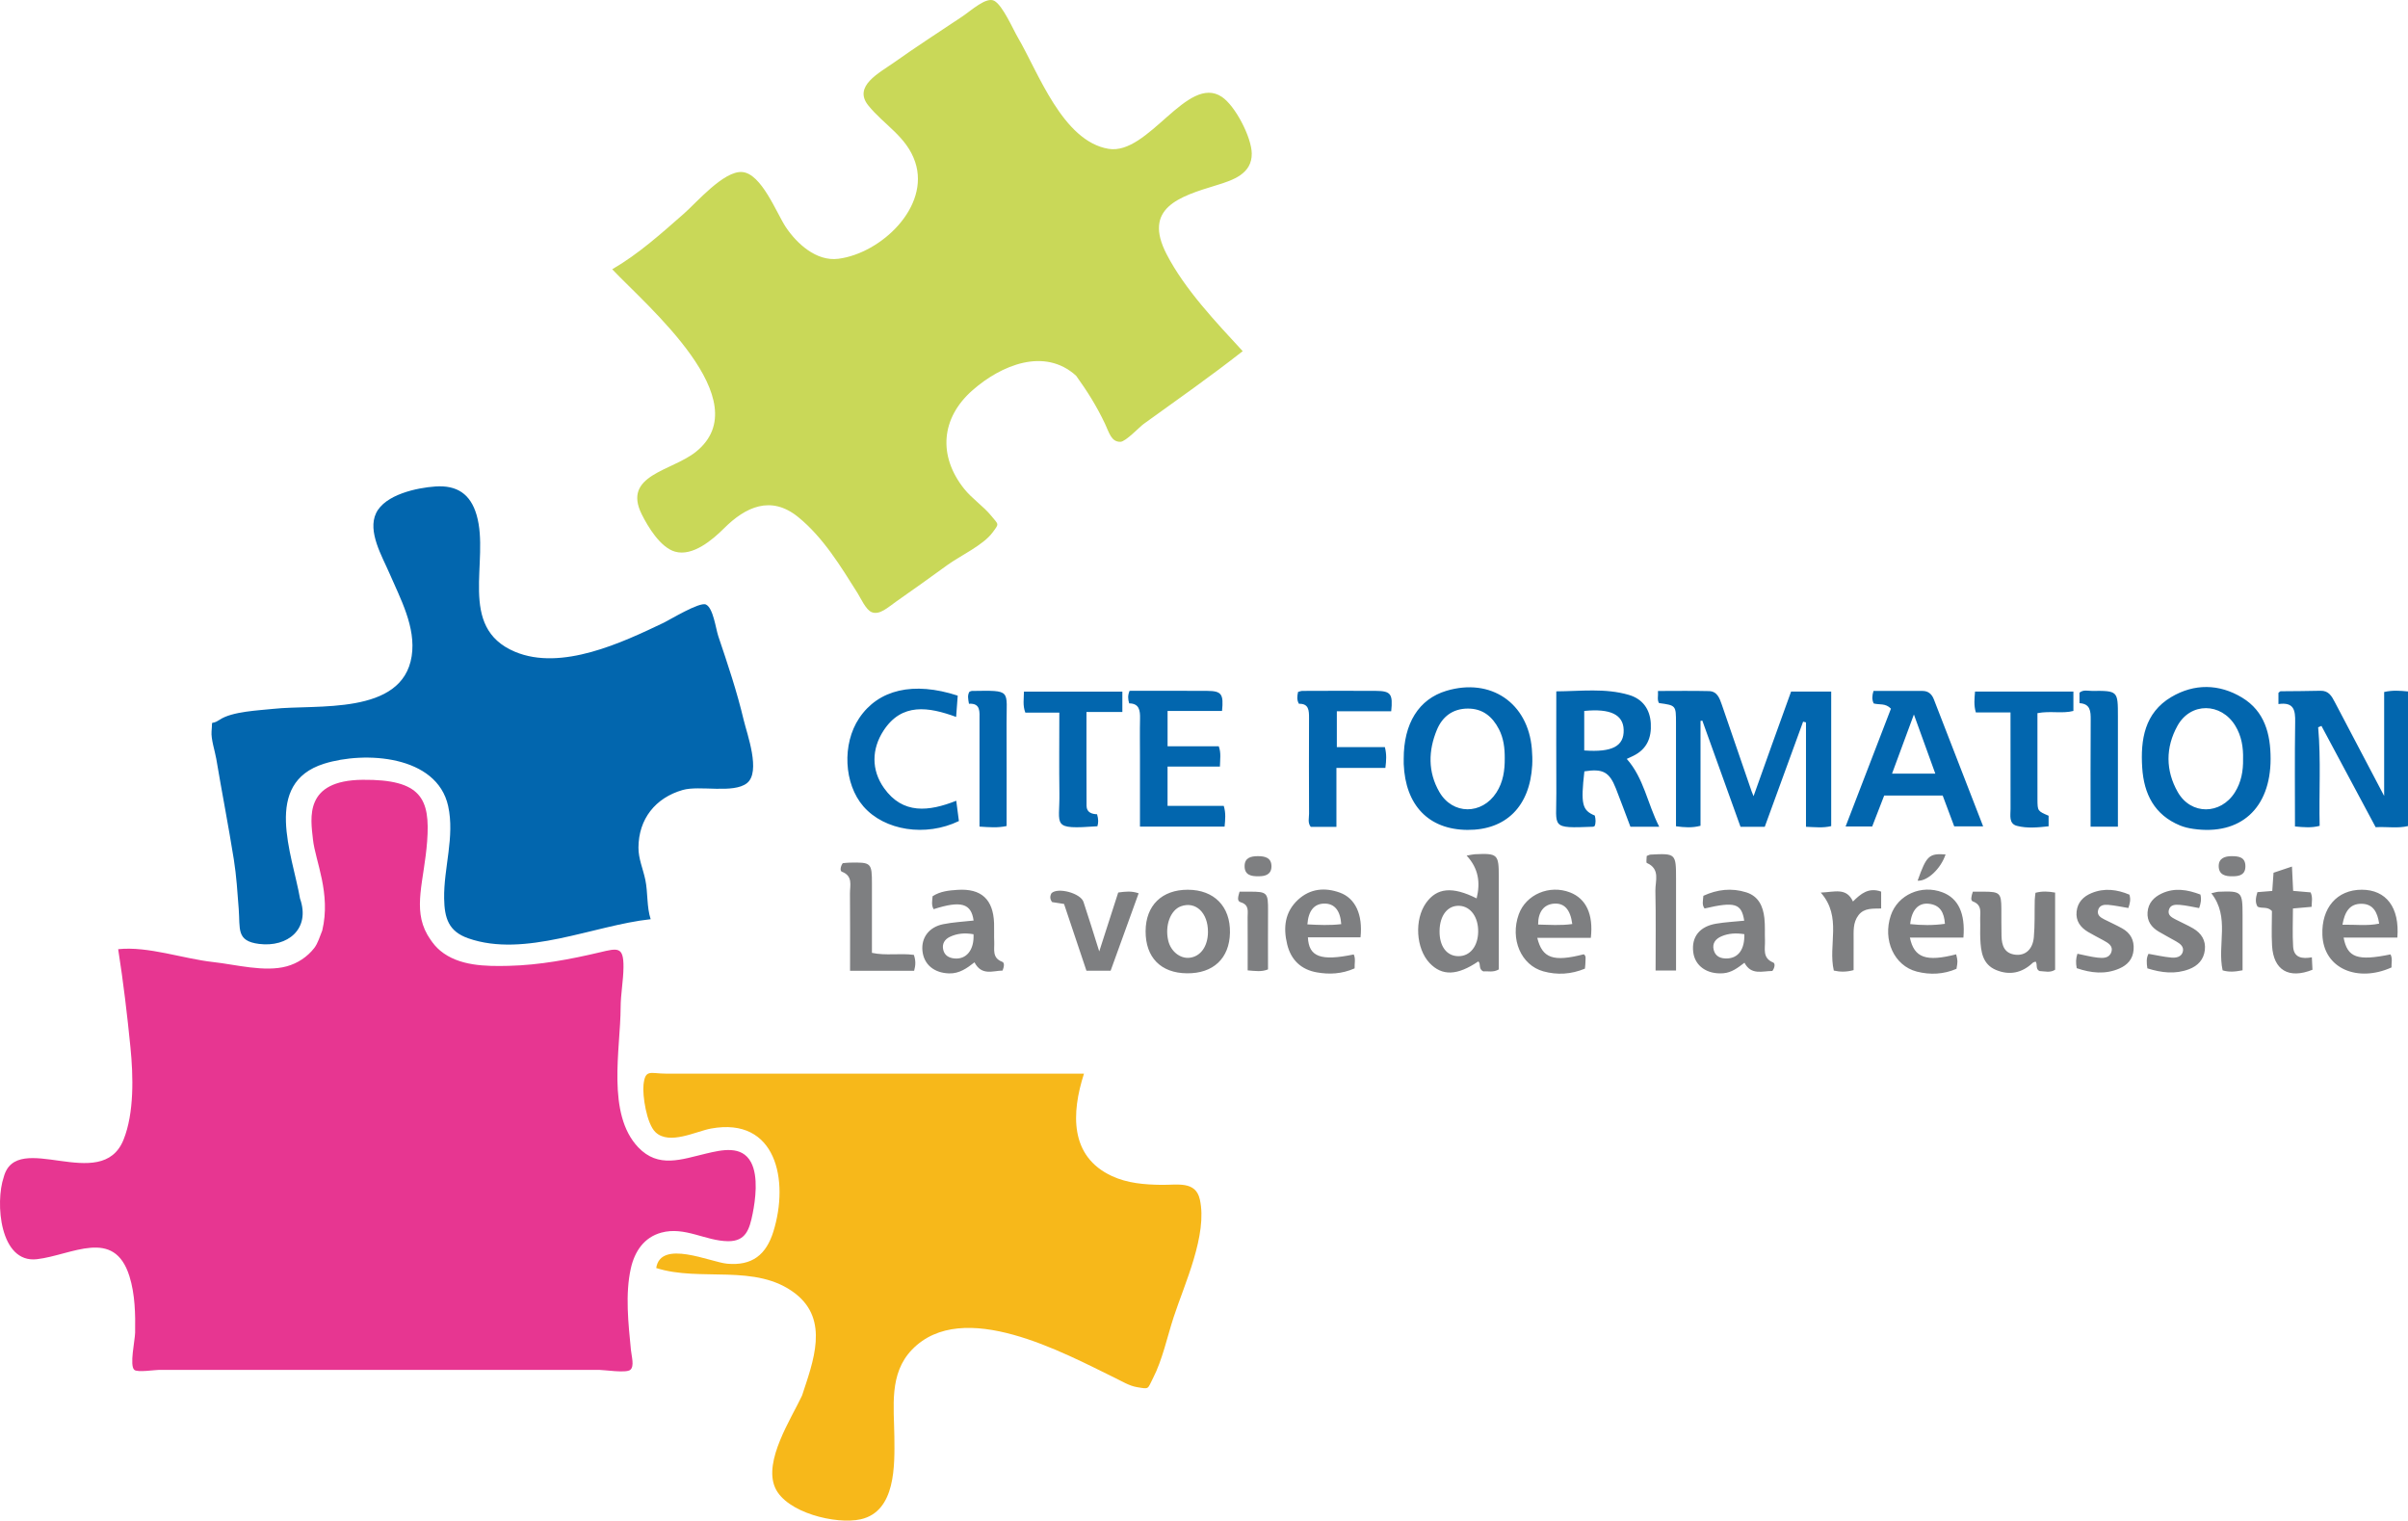 <svg version="1" xmlns="http://www.w3.org/2000/svg" viewBox="0 0 600 378.863"><path d="M268.15 93.634c2.863 3.99 5.08 7.523 7.181 11.942 1.037 2.18 1.532 4.554 3.851 4.5 1.31-.03 4.744-3.698 5.754-4.427 8.32-6.003 16.63-11.82 24.708-18.157-6.647-7.221-14.447-15.397-18.98-24.192-5.908-11.463 3.072-14.302 12.475-17.16 4.166-1.266 8.818-2.863 8.759-7.896-.048-4.027-4.098-11.888-7.47-14.124-8.593-5.696-18.257 14.608-28.207 12.964-11.463-1.894-17.522-19.099-22.617-27.761-1.16-1.972-3.744-7.952-5.847-9.112-1.984-1.094-5.663 2.342-7.994 3.904-5.665 3.794-11.418 7.491-16.978 11.439-3.7 2.628-10.304 5.92-6.428 10.724 3.942 4.884 9.549 7.742 11.673 14.082 3.74 11.16-8.463 22.741-19.133 24.114-5.494.706-10.343-3.778-13.093-7.883-2.299-3.432-6.049-13.39-10.898-13.732-4.589-.324-11.35 7.614-14.48 10.359-5.678 4.976-11.316 10.065-17.88 13.87 8.53 9.048 36.798 32.723 20.829 45.497-6.013 4.81-18.374 5.738-13.467 15.57 1.556 3.116 4.645 8.251 8.29 9.29 4.4 1.255 9.333-2.942 12.214-5.816 5.354-5.34 11.688-8.305 18.45-2.818 6.286 5.103 10.6 12.285 14.823 18.972.792 1.254 2.05 4.144 3.507 4.737 1.998.813 4.118-1.26 6.1-2.634 4.318-2.995 8.576-6.085 12.838-9.159 3.136-2.26 8.857-4.904 11.17-8.036 1.712-2.318 1.564-1.875-.267-4.125-2.026-2.49-4.813-4.278-6.83-6.818-6.454-8.13-5.82-17.567 2.156-24.551 7.062-6.184 17.875-10.76 25.792-3.564" fill="#c9d858"/><path d="M199.847 347.705c-2.75 5.86-9.63 16.29-6.726 22.924 2.738 6.255 15.217 9.278 21.326 7.91 8.817-1.977 8.472-13.532 8.4-20.573-.078-7.463-1.365-15.726 4.39-21.693 12.631-13.093 37.89.861 50.636 7.062 1.685.82 3.504 1.946 5.377 2.264 3.202.544 2.605.562 4.021-2.177 2.368-4.58 3.574-10.381 5.178-15.288 2.682-8.204 8.488-20.511 6.512-29.3-1.052-4.677-5.613-3.57-9.583-3.626-4.214-.06-8.424-.389-12.303-2.181-10.584-4.89-10.137-15.699-6.98-25.528H165.885c-3.813 0-5.102-1.208-5.541 2.751-.295 2.656.755 9.718 2.985 11.84 3.454 3.286 10.092-.231 13.856-.915 16.26-2.951 19.484 12.95 15.513 25.684-1.807 5.792-5.306 8.55-11.498 7.997-4.17-.372-16.582-6.134-17.693 1.071 11.02 3.557 24.856-1.262 34.69 6.389 8.49 6.606 4.42 16.94 1.65 25.389" fill="#f7b81a"/><path d="M360.398 172.115c-6.865 2.055-10.664 8.113-10.636 16.998 0 .413-.014.826.002 1.238.41 10.315 6.239 16.346 15.862 16.419 9.625.072 15.584-5.865 16.155-16.142.074-1.334.022-2.685-.087-4.019-.94-11.48-10.241-17.802-21.296-14.494zm12.458 25.353c-3.605 5.576-10.907 5.59-14.22-.157-2.865-4.968-2.764-10.287-.602-15.484 1.367-3.286 3.942-5.258 7.666-5.284 3.72-.027 6.162 1.977 7.792 5.144 1.163 2.259 1.458 4.702 1.444 7.203.029 3.033-.386 5.956-2.08 8.578zm-30.07-25.335c-6.083-.044-12.165-.012-18.248.007-.375.002-.75.167-1.098.25-.216 1.043-.362 1.937.209 2.958 2.484-.068 2.53 1.676 2.522 3.575-.032 7.938-.03 15.876.007 23.814.005 1.083-.39 2.261.432 3.287h6.385v-14.689h12.198c.234-1.863.342-3.357-.124-5.187h-11.972v-8.927h13.548c.446-4.353-.088-5.061-3.86-5.088zm-51.869 28.65v-9.785h13.049c.033-1.864.331-3.371-.29-5.069h-12.753v-8.799h13.57c.42-4.207-.119-4.963-3.65-4.994-6.394-.055-12.789-.015-19.39-.015-.47 1.133-.423 2.03-.098 3.127 2.522.022 2.753 1.76 2.707 3.815-.072 3.199-.018 6.4-.018 9.6v17.29h21.083c.166-1.744.35-3.344-.207-5.17h-14.003zm-48.779-28.632c-.186.003-.37.127-.588.206-.521.846-.333 1.747-.114 2.983 2.943-.17 2.633 1.998 2.63 4.007-.009 8.749-.003 17.498-.003 26.605 2.41.15 4.51.346 6.751-.146 0-8.562.032-17-.009-25.436-.042-8.586 1.419-8.358-8.667-8.219zm-21.861 24.21c-3.212-4.52-3.105-9.736-.143-14.3 4.545-7.002 11.201-5.966 18.104-3.435l.397-5.308c-11.058-3.597-19.763-1.532-24.554 5.616-4.307 6.427-3.825 16.382 1.064 21.995 5.25 6.026 15.503 7.637 23.783 3.637l-.66-5.06c-6.832 2.712-13.314 3.438-17.991-3.144zm35.205-18.805h8.47c0 6.854-.078 13.444.02 20.032.125 8.282-2.188 9.097 9.464 8.279.263-.866.285-1.754-.08-2.993-1.218-.032-2.614-.411-2.623-2.094-.04-7.697-.018-15.394-.018-23.38h8.94v-5.072h-24.521c-.01 1.81-.344 3.421.348 5.228zm236.839-.052h8.634c0 8.173-.012 16.1.01 24.027.006 1.6-.488 3.69 1.588 4.233 2.566.67 5.261.399 7.897.107v-2.626c-2.739-1.177-2.756-1.177-2.779-4.063-.022-2.89-.004-5.779-.004-8.668v-12.831c3.246-.623 6.154.184 8.96-.55V172.3h-24.509c-.142 1.786-.336 3.39.203 5.204zm28.85-5.365c-.982.007-2.054-.362-3.026.447v2.61c2.705.155 2.808 2.005 2.792 4.139-.064 8.84-.027 17.682-.027 26.64h6.809v-27.442c0-6.427 0-6.443-6.548-6.394zM406.93 188.34c3.412-1.653 4.613-4.501 4.399-8.122-.206-3.478-2-6.069-5.466-7.084-5.908-1.73-11.946-.917-18.082-.881 0 8.723-.04 17.068.01 25.413.053 8.615-1.596 8.734 9.16 8.317.095-.004.187-.081.386-.172.33-.819.262-1.712.038-2.613-3.171-1.327-3.523-2.819-2.6-11.015 4.608-.726 6.237.14 7.86 4.284 1.231 3.147 2.4 6.32 3.612 9.517h7.178c-2.952-5.78-3.803-12.067-8.085-16.9.507-.237 1.052-.484 1.59-.744zm-12.188-1.363v-9.845c6.522-.65 9.721.919 9.827 4.71.113 4.058-2.846 5.65-9.827 5.135zm199.316-14.56v25.897c-4.357-8.279-8.335-15.815-12.285-23.365-.788-1.505-1.53-2.905-3.602-2.842-3.297.099-6.6.072-9.899.12-.16.003-.316.221-.553.397v2.795c3.897-.555 4.21 1.57 4.166 4.458-.134 8.647-.049 17.296-.049 26.037 2.175.202 4.087.392 6.15-.15-.194-8.235.35-16.396-.368-24.557l.817-.345 13.505 25.236c2.893-.151 5.549.335 8.061-.283v-33.538c-2.042-.2-3.865-.337-5.943.14zm-35.383 1.4c-5.722-3.467-11.932-3.548-17.674-.142-6.633 3.935-7.678 10.598-7.227 17.6.42 6.527 3.029 11.761 9.439 14.4 1.037.427 2.172.682 3.287.842 11.754 1.695 19.255-5.115 19.265-17.449-.002-6.183-1.477-11.85-7.09-15.251zm.229 15.31c.056 2.94-.451 5.761-2.038 8.285-3.53 5.612-10.937 5.7-14.222-.048-3.07-5.371-3.081-11.132-.08-16.54 3.277-5.901 10.862-5.796 14.399-.01 1.559 2.55 2.018 5.372 1.941 8.312zm-117.274-3.917c-1.558 4.342-3.1 8.69-4.695 13.16-.181-.443-.351-.805-.48-1.182-2.482-7.214-4.954-14.432-7.44-21.645-.548-1.588-1.151-3.302-3.168-3.352-4.185-.104-8.375-.032-12.734-.032.108 1.253-.256 2.159.258 3.01 4.234.58 4.235.58 4.236 4.946v25.752c2.122.288 4.016.43 6.111-.123V179.62l.447-.083 9.517 26.458h6.042l9.557-26.194.715.178v26.016c2.27.09 4.29.328 6.283-.17v-33.526h-9.992c-1.585 4.394-3.129 8.65-4.657 12.913zm37.44-13.06c-4.107-.006-8.214-.002-12.25-.002-.35 1.192-.433 2.085.04 3.117 1.441.4 2.914-.138 4.308 1.3l-11.3 29.353h6.624l2.99-7.705h14.576l2.873 7.676h7.206c-4.165-10.738-8.218-21.202-12.286-31.66-.485-1.248-1.348-2.076-2.781-2.078zm-7.636 20.61l5.452-14.746 5.338 14.746h-10.79zm-292.453-34.24c-.635-1.883-1.262-7.08-3.098-7.906-1.58-.712-9.055 3.85-10.49 4.535-10.342 4.943-25.517 12.118-37.1 7.232-14.457-6.1-6.186-22.56-9.54-34.073-1.518-5.208-4.862-7.468-10.258-7.1-4.564.31-12.555 1.995-14.785 6.644-2.192 4.57 1.516 10.787 3.284 14.887 2.74 6.354 6.7 13.539 5.585 20.738-2.305 14.882-23.795 11.965-34.478 13.137-3.56.39-10.27.626-13.363 2.71-2.48 1.67-1.713-.572-2.024 2.902-.17 1.902.866 4.99 1.175 6.834 1.41 8.396 3.04 16.689 4.378 25.087.644 4.046.899 8.19 1.214 12.277.39 5.054-.663 8.036 5.075 8.76 7.102.895 12.871-3.71 10.202-11.31-1.944-11.114-9.408-28.741 5.98-33.589 10.126-3.19 28.144-2.14 30.932 10.554 1.679 7.64-1.13 15.4-1.002 23.02.082 4.929 1.12 8.209 5.998 9.92 14.111 4.948 31.309-3.243 45.463-4.755-1.012-3.064-.67-6.639-1.33-9.808-.565-2.72-1.725-5.237-1.713-8.036.033-7.137 4.226-12.402 11.022-14.352 4.235-1.215 12.602.968 16.002-1.696 3.553-2.784.008-12.309-.8-15.723-1.676-7.087-4.001-13.997-6.329-20.89z" fill="#0266ae"/><path d="M367.489 212.834c-.398.018-.791.126-2.05.338 3.033 3.263 3.43 6.798 2.496 10.662-6.048-3.036-9.905-2.649-12.593 1.116-2.964 4.15-2.548 11.37.864 14.984 3.102 3.286 6.903 3.16 12.148-.4.716.634-.073 1.912 1.28 2.498 1.046-.134 2.393.33 3.82-.497 0-7.657.002-15.38 0-23.101-.002-5.609-.273-5.863-5.965-5.6zm-4.032 25.4c-2.963.02-4.821-2.442-4.763-6.31.058-3.865 2.027-6.365 4.913-6.24 2.832.122 4.788 2.836 4.708 6.531-.077 3.58-2.03 6-4.858 6.018zM295.98 221.68c-6.485-.015-10.504 3.925-10.529 10.322-.026 6.545 3.787 10.434 10.295 10.5 6.574.068 10.6-3.728 10.723-10.112.128-6.54-3.943-10.696-10.489-10.71zm.425 16.948c-2.36.262-4.673-1.59-5.31-4.252-.895-3.74.536-7.627 3.157-8.574 3.683-1.33 6.78 1.624 6.738 6.43-.03 3.565-1.842 6.092-4.585 6.396zm210.777-16.191c-.064.605-.17 1.2-.185 1.796-.072 3.093.05 6.202-.227 9.275-.273 3.031-2.119 4.636-4.584 4.359-2.771-.312-3.415-2.32-3.47-4.67-.052-2.27-.026-4.54-.038-6.81-.02-3.836-.405-4.215-4.28-4.228-.913-.003-1.827 0-2.825 0-.385 1.135-.62 2.201-.014 2.425 2.47.914 1.781 2.919 1.842 4.665.053 1.546-.046 3.098.025 4.643.147 3.172.517 6.36 3.933 7.781 3.351 1.393 6.468.749 9.14-1.79.182-.173.496-.207.726-.298.52.737-.11 1.786.928 2.345 1.296.056 2.719.5 3.92-.326v-19.216c-1.721-.31-3.223-.39-4.89.049zm-257.457 17.196c-2.583-.968-1.908-3.104-1.993-4.961-.071-1.545.016-3.097-.038-4.644-.21-5.946-3.171-8.702-9.079-8.32-2.136.14-4.319.336-6.236 1.587-.096 1.116-.347 2.203.254 3.229 6.796-2.183 9.368-1.467 9.957 2.832-2.536.29-5.107.407-7.598.914-3.547.721-5.482 3.398-5.144 6.649.355 3.416 2.925 5.498 6.626 5.606 2.564.076 4.454-1.283 6.338-2.76 1.79 3.416 4.55 2.103 7 2.053.36-.913.55-1.946-.087-2.185zm-11.975-.84c-1.341-.143-2.366-.752-2.71-2.1-.382-1.503.325-2.651 1.632-3.273 1.782-.849 3.703-1.045 5.899-.65.204 3.935-1.797 6.347-4.82 6.024zm204.094 1.026c-2.782-1.126-1.989-3.456-2.066-5.494-.07-1.855.057-3.728-.145-5.566-.322-2.918-1.427-5.454-4.513-6.43-3.69-1.166-7.263-.712-10.69.86-.084 1.23-.411 2.25.298 3.16 7.556-1.758 9.2-1.27 9.878 3.042-2.343.24-4.701.354-7.013.745-4.127.698-6.152 3.314-5.69 7.08.427 3.484 3.471 5.583 7.484 5.273 2.096-.162 3.622-1.363 5.282-2.624 1.675 3.199 4.49 2.052 6.946 2.054.615-.793.744-1.891.229-2.1zm-11.519-1.017c-1.605.053-2.906-.498-3.322-2.133-.421-1.656.483-2.77 1.96-3.396 1.742-.74 3.568-.844 5.671-.522.107 3.794-1.49 5.959-4.309 6.051zm53.708-16.466c-5.283-2.027-11.157.582-12.899 5.73-2.073 6.13.819 12.554 6.481 14.01 3.34.859 6.711.681 9.883-.695.325-1.899.325-1.899-.08-3.608-7.426 1.912-10.483.907-11.528-4.17h13.333c.507-6.063-1.298-9.774-5.19-11.267zm-8.072 7.904c.33-3.458 2.014-5.335 4.59-5.074 2.867.29 3.878 2.184 4.065 5.007-3.046.427-5.84.366-8.655.067zm112.525-8.563c-6.188-.007-10.074 4.529-9.817 11.257.324 8.497 8.862 11.878 17.221 8.106-.058-1.05.315-2.168-.249-3.25-8.21 1.69-10.748.83-11.687-4.19h13.39c.61-7.533-2.8-11.915-8.858-11.923zm-4.817 8.72c.556-3.183 1.766-5.258 4.779-5.216 2.908.04 3.94 2.144 4.363 4.94-2.98.63-5.894.213-9.142.275zm-249.827-8.002c-3.739-1.344-7.383-1.016-10.408 1.774-3.31 3.053-3.724 6.952-2.71 11.116.953 3.913 3.49 6.3 7.397 6.985 3.059.536 6.153.432 9.41-.999-.055-1.262.296-2.377-.222-3.469-8.157 1.692-11.2.643-11.421-4.273H339c.603-5.638-1.28-9.74-5.158-11.134zm-8.083 7.914c.26-3.477 1.749-5.178 4.275-5.18 2.485-.002 3.934 1.73 4.16 5.12-2.818.343-5.616.21-8.435.06zm65.464-7.955c-5.145-2.004-11.013.5-12.797 5.46-2.203 6.128.538 12.654 6.138 14.2 3.443.951 6.917.749 10.35-.677.057-.698.156-1.3.142-1.9-.014-.58.217-1.252-.432-1.676-7.561 1.94-10.32 1.033-11.585-4.104h13.347c.676-5.889-1.206-9.761-5.163-11.303zm-7.972 8.001c-.01-3.144 1.426-5.01 3.92-5.207 2.591-.205 4.114 1.43 4.592 5.074-2.84.413-5.677.188-8.512.133zm-165.992 7.05v-17.132c-.001-5.321-.15-5.466-5.597-5.346-.6.013-1.199.096-1.678.136-.586.809-.719 1.932-.228 2.12 2.854 1.083 2.007 3.453 2.027 5.45.062 6.362.023 12.725.023 19.244h15.964c.388-1.371.43-2.562-.067-3.968-3.517-.472-6.92.255-10.444-.503zm61.365-15.036l-4.728 14.678c-1.496-4.726-2.655-8.555-3.928-12.346-.728-2.165-6.352-3.68-7.958-2.174-.427.738-.436 1.495.153 2.232l2.965.461 5.58 16.636h6.025l6.982-19.292c-1.805-.628-3.31-.437-5.09-.195zm292.753 13.5c-.199-3.148-.046-6.317-.046-9.52l4.65-.41c.02-1.273.316-2.362-.247-3.602l-4.353-.375-.295-6.059-4.594 1.541-.315 4.536-3.703.302c-.421 1.384-.611 2.545.042 3.614 1.111.565 2.404-.14 3.58 1.085 0 2.69-.14 5.672.03 8.635.347 6.088 4.16 8.369 10.066 6.001l-.148-3.1c-2.43.438-4.493.11-4.667-2.649zm-24.881-4.538c-1.414-.838-2.947-1.472-4.402-2.246-.908-.482-1.98-1.01-1.705-2.272.315-1.452 1.659-1.455 2.752-1.365 1.601.132 3.181.516 4.818.802.422-1.155.603-2.22.316-3.374-3.203-1.205-6.385-1.779-9.614-.276-1.99.926-3.38 2.388-3.554 4.68-.168 2.194.95 3.741 2.755 4.822 1.413.846 2.882 1.597 4.311 2.417 1.014.581 2.07 1.31 1.715 2.626-.353 1.306-1.702 1.533-2.802 1.44-1.915-.16-3.807-.606-5.746-.939-.564 1.061-.498 2.161-.283 3.62 3.552 1.116 6.961 1.519 10.404.206 2.186-.833 3.633-2.376 3.917-4.75.29-2.42-.87-4.199-2.882-5.391zm-17.74-.038c-1.439-.798-2.944-1.475-4.415-2.215-.958-.483-1.888-1.074-1.552-2.333.332-1.249 1.497-1.39 2.511-1.3 1.687.153 3.355.516 5.022.788.376-1.134.65-2.113.257-3.329-3.06-1.283-6.225-1.725-9.463-.376-2.028.845-3.438 2.29-3.69 4.57-.257 2.331.93 3.945 2.829 5.087 1.234.742 2.536 1.37 3.794 2.073 1.182.662 2.59 1.375 2.011 3.009-.546 1.539-2.14 1.476-3.455 1.324-1.676-.194-3.324-.634-4.975-.965-.403 1.222-.422 2.229-.179 3.595 3.596 1.233 7.115 1.611 10.618.093 2-.866 3.363-2.31 3.554-4.648.2-2.433-.777-4.215-2.867-5.373zm-67.055-6.684c-1.652-3.563-4.552-2.347-8.022-2.22 5.369 6.077 1.764 12.995 3.249 19.432 1.52.35 3.1.388 4.931-.112 0-2.546-.017-5.004.005-7.463.02-2.152-.229-4.36 1.226-6.24 1.427-1.843 3.587-1.586 5.634-1.654v-4.206c-3.121-1.117-5.083.536-7.023 2.463zm-50.442-11.683c-.287.015-.565.2-.946.343 0 .605-.192 1.644.03 1.741 3.426 1.506 2.076 4.518 2.128 6.936.143 6.574.05 13.152.05 19.857h5.097v-22.807c0-6.34-.057-6.398-6.359-6.07zm141.497 9.255c-.394.015-.782.162-1.763.378 4.713 5.96 1.423 12.83 2.818 19.207 1.543.471 3.04.364 4.966-.013v-13.721c-.001-5.904-.175-6.077-6.021-5.851zm-241.4-.02c-.807.003-1.612 0-2.498 0-.297 1.109-.761 2.325.269 2.633 2.2.657 1.729 2.276 1.74 3.741.035 4.401.013 8.802.013 13.238 1.931.15 3.434.413 5.07-.246 0-4.918-.027-9.757.008-14.596.033-4.516-.2-4.787-4.603-4.77zm2.012-8.845c-1.694.011-3.227.393-3.251 2.44-.027 2.245 1.61 2.599 3.423 2.566 1.717.026 3.242-.428 3.27-2.427.029-2.207-1.63-2.592-3.442-2.58zm242.698.002c-1.716-.002-3.243.523-3.233 2.48.01 2.154 1.661 2.585 3.486 2.529 1.706.006 3.159-.388 3.167-2.473.008-2.313-1.656-2.535-3.42-2.536zm-71.289-.438c-4.131-.276-4.754.31-6.967 6.55 2.437.165 5.794-2.992 6.967-6.55z" fill="#7e7f81"/><path d="M187.122 289.568c-2.274-4.234-7.214-3.092-11.167-2.16-6.186 1.46-11.912 3.726-16.932-1.556-7.939-8.35-4.409-24.487-4.38-34.828.01-3.37.678-6.676.71-10.029.05-5.227-1.448-4.77-5.914-3.715-7.45 1.759-14.99 3.175-22.662 3.362-5.717.139-12.44.085-17.087-3.785-1.017-.846-1.755-1.767-2.378-2.683-.132-.185-.248-.37-.368-.555-.16-.25-.315-.499-.465-.745-3.73-6.567-.78-13.418-.047-23.258.79-10.608-1.436-15.457-16.064-15.326s-12.98 9.462-12.387 14.865c.592 5.394 4.531 13.415 2.316 22.685-.62 1.497-1.077 3.187-2.012 4.387-1.715 2.2-4.15 3.798-6.837 4.537-5.507 1.516-12.754-.453-18.319-1.062-7.456-.816-16.255-4.002-23.683-3.205 1.282 8.123 2.255 16.37 3.065 24.528.701 7.064.953 16.274-1.732 22.946-5.489 13.64-26.669-2.701-29.846 9.306-2.165 6.314-1.011 21.545 8.282 20.456 8.705-1.02 19.219-7.984 23.041 4.258 1.394 4.465 1.497 9.41 1.415 14.038-.034 1.923-1.459 8.238-.192 9.286.81.669 5.07 0 6.078 0h109.811c1.265 0 6.61.84 7.663 0 1.1-.879.337-3.335.176-4.984-.631-6.497-1.468-13.903-.013-20.343.947-4.196 3.279-7.7 7.585-8.873 5.856-1.595 11.003 2.088 16.643 2.135 4.447.037 5.337-2.982 6.13-6.935.638-3.19 1.486-9.18-.43-12.747z" fill="#e73691"/></svg>